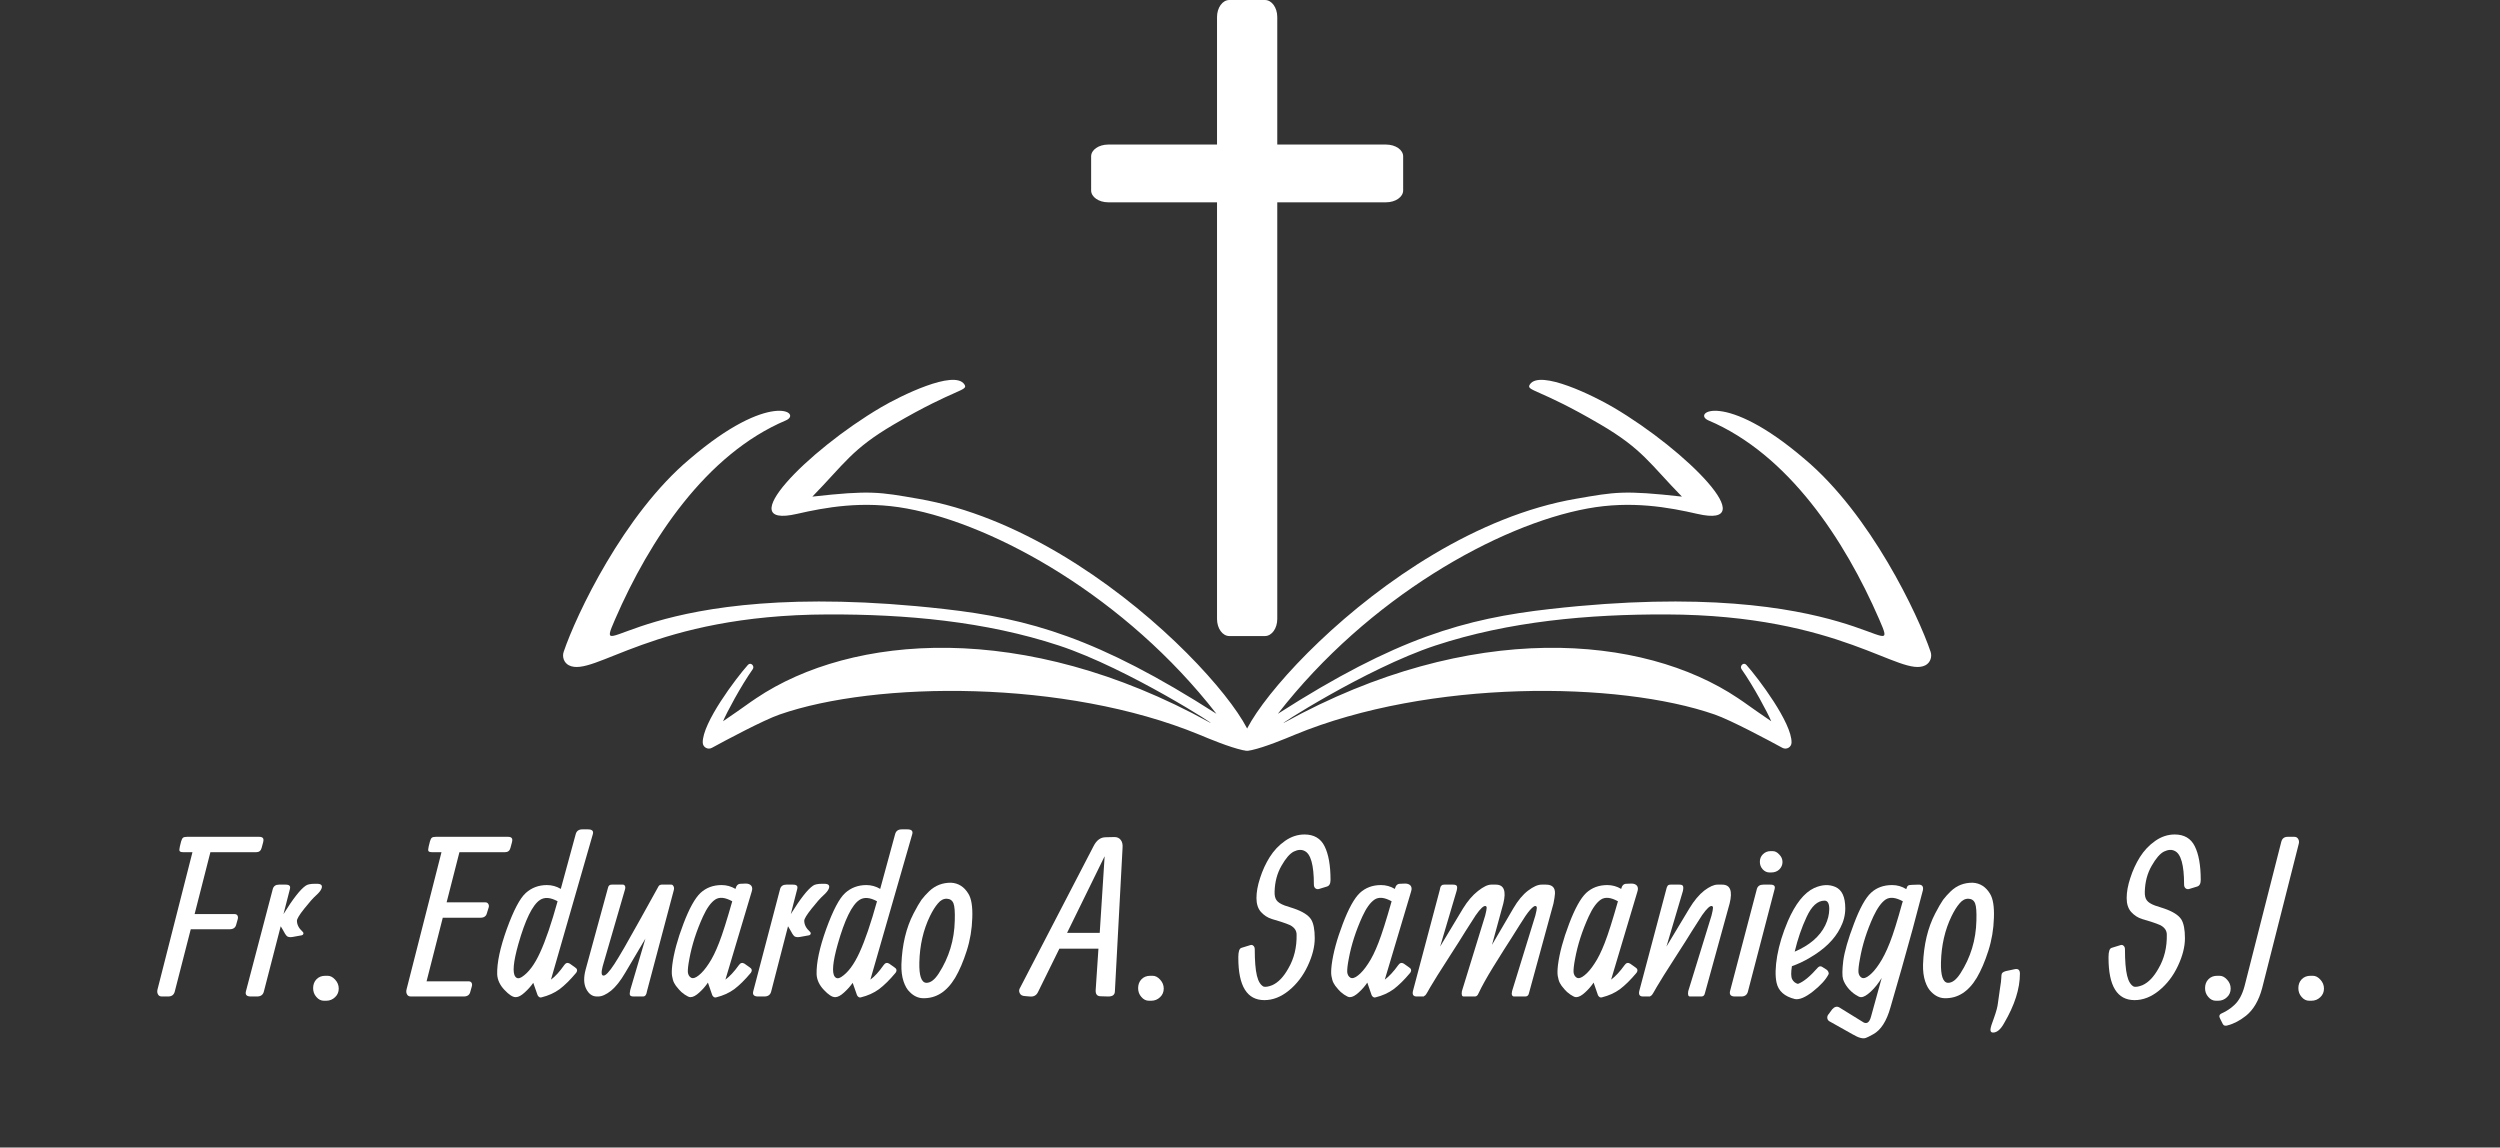 <svg xmlns="http://www.w3.org/2000/svg" xmlns:xlink="http://www.w3.org/1999/xlink" width="244" viewBox="0 0 183 84" height="112" preserveAspectRatio="xMidYMid meet"><rect x="0" y="0" width="183" height="84" fill="#333333" stroke="none"/><defs><g></g><clipPath id="74c8729acb"><path d="M 90 27 L 141.523 27 L 141.523 55 L 90 55 Z M 90 27 " clip-rule="nonzero"></path></clipPath><clipPath id="3a95f894fa"><path d="M 41.023 27 L 92 27 L 92 55 L 41.023 55 Z M 41.023 27 " clip-rule="nonzero"></path></clipPath></defs><g clip-path="url(#74c8729acb)"><path fill="#ffffff" d="M 141.32 47.711 C 141.445 48.086 141.293 48.516 140.938 48.699 C 139.117 49.633 134.816 45.016 121.992 44.977 C 116.285 44.957 110.461 45.477 105.066 47.254 C 99.953 48.941 93.105 53.395 94.027 52.887 C 107.668 45.363 120.25 46.434 127.215 51.102 C 127.918 51.57 127.906 51.602 129.656 52.797 C 129.387 52.16 128.363 50.238 127.477 48.977 C 127.324 48.762 127.625 48.434 127.836 48.672 C 128.695 49.633 131.18 52.922 131.141 54.363 C 131.133 54.699 130.766 54.902 130.473 54.742 C 129.477 54.199 126.711 52.719 125.523 52.305 C 118.461 49.844 104.609 49.73 94.793 53.777 C 94.035 54.094 92.598 54.691 91.613 54.91 C 87.664 55.793 100.809 39.008 115.375 36.508 C 118.223 36.012 118.867 35.879 123.117 36.352 C 120.758 33.938 120.234 32.875 117.145 31.066 C 112.586 28.395 111.66 28.629 111.992 28.133 C 112.727 27.031 116.695 28.992 118.098 29.82 C 123.496 32.996 129.109 38.73 124.25 37.617 C 122.172 37.141 119.422 36.629 116.203 37.223 C 109.703 38.414 100.16 43.727 93.539 52.25 C 102.211 46.695 107.234 45.281 113.48 44.578 C 135.895 42.047 139.289 49.324 137.555 45.328 C 135.027 39.508 130.902 33.246 125.055 30.773 C 123.828 30.238 126.203 28.551 132.098 33.602 C 136.926 37.648 140.414 45.027 141.32 47.711 " fill-opacity="1" fill-rule="nonzero"></path></g><g clip-path="url(#3a95f894fa)"><path fill="#ffffff" d="M 41.262 47.711 C 41.133 48.086 41.285 48.516 41.641 48.699 C 43.465 49.633 47.766 45.016 60.59 44.977 C 66.293 44.957 72.121 45.477 77.516 47.254 C 82.625 48.941 89.477 53.395 88.555 52.887 C 74.914 45.363 62.332 46.434 55.367 51.102 C 54.664 51.57 54.676 51.602 52.926 52.797 C 53.195 52.16 54.219 50.238 55.105 48.977 C 55.258 48.762 54.957 48.434 54.746 48.672 C 53.887 49.633 51.402 52.922 51.441 54.363 C 51.449 54.699 51.816 54.902 52.109 54.742 C 53.105 54.199 55.871 52.719 57.059 52.305 C 64.117 49.844 77.973 49.73 87.789 53.777 C 88.547 54.094 89.984 54.691 90.965 54.91 C 94.918 55.793 81.77 39.008 67.207 36.508 C 64.355 36.012 63.711 35.879 59.465 36.352 C 61.824 33.938 62.348 32.875 65.434 31.066 C 69.996 28.395 70.922 28.629 70.59 28.133 C 69.855 27.031 65.887 28.992 64.484 29.82 C 59.086 32.996 53.473 38.73 58.332 37.617 C 60.41 37.141 63.16 36.629 66.379 37.223 C 72.879 38.414 82.418 43.727 89.043 52.25 C 80.371 46.695 75.348 45.281 69.102 44.578 C 46.688 42.047 43.293 49.324 45.027 45.328 C 47.555 39.508 51.68 33.246 57.527 30.773 C 58.754 30.238 56.379 28.551 50.484 33.602 C 45.656 37.648 42.168 45.027 41.262 47.711 " fill-opacity="1" fill-rule="nonzero"></path></g><path fill="#ffffff" d="M 92.594 46.559 L 89.988 46.559 C 89.488 46.559 89.086 46 89.086 45.309 L 89.086 1.25 C 89.086 0.559 89.488 0 89.988 0 L 92.594 0 C 93.094 0 93.496 0.559 93.496 1.25 L 93.496 45.309 C 93.496 46 93.094 46.559 92.594 46.559 " fill-opacity="1" fill-rule="nonzero"></path><path fill="#ffffff" d="M 101.461 14.809 L 81.117 14.809 C 80.43 14.809 79.871 14.418 79.871 13.941 L 79.871 11.445 C 79.871 10.969 80.43 10.582 81.117 10.582 L 101.461 10.582 C 102.152 10.582 102.711 10.969 102.711 11.445 L 102.711 13.941 C 102.711 14.418 102.152 14.809 101.461 14.809 " fill-opacity="1" fill-rule="nonzero"></path><g fill="#ffffff" fill-opacity="1"><g transform="translate(11.604, 72.943)"><g><path d="M 5.203 -4.922 C 5.203 -4.922 4.254 -4.922 2.359 -4.922 L 1.188 -0.359 C 1.125 -0.117 0.961 0 0.703 0 L 0.25 0 C 0.113 0 0.02 -0.047 -0.031 -0.141 C -0.094 -0.242 -0.109 -0.363 -0.078 -0.5 L 2.484 -10.562 L 1.844 -10.562 C 1.688 -10.562 1.586 -10.586 1.547 -10.641 C 1.516 -10.691 1.52 -10.805 1.562 -10.984 L 1.656 -11.359 C 1.695 -11.492 1.742 -11.582 1.797 -11.625 C 1.848 -11.664 1.945 -11.688 2.094 -11.688 C 2.094 -11.688 3.848 -11.688 7.359 -11.688 C 7.504 -11.688 7.598 -11.656 7.641 -11.594 C 7.691 -11.539 7.695 -11.438 7.656 -11.281 L 7.547 -10.875 C 7.492 -10.664 7.359 -10.562 7.141 -10.562 L 3.797 -10.562 L 2.641 -6.031 L 5.578 -6.031 C 5.672 -6.031 5.738 -5.992 5.781 -5.922 C 5.82 -5.848 5.828 -5.758 5.797 -5.656 L 5.688 -5.266 C 5.633 -5.035 5.473 -4.922 5.203 -4.922 Z M 5.203 -4.922 "></path></g></g></g><g fill="#ffffff" fill-opacity="1"><g transform="translate(17.97, 72.943)"><g><path d="M 2.781 -6.031 C 3.477 -7.156 4.02 -7.848 4.406 -8.109 C 4.531 -8.203 4.754 -8.25 5.078 -8.25 L 5.234 -8.25 C 5.547 -8.25 5.656 -8.129 5.562 -7.891 C 5.508 -7.754 5.375 -7.586 5.156 -7.391 C 4.945 -7.203 4.66 -6.879 4.297 -6.422 C 3.941 -5.973 3.766 -5.68 3.766 -5.547 C 3.766 -5.266 3.898 -5 4.172 -4.75 C 4.234 -4.695 4.254 -4.641 4.234 -4.578 C 4.211 -4.516 4.156 -4.477 4.062 -4.469 L 3.453 -4.359 C 3.273 -4.328 3.141 -4.344 3.047 -4.406 C 2.961 -4.477 2.852 -4.645 2.719 -4.906 L 2.578 -5.141 L 1.344 -0.359 C 1.281 -0.117 1.113 0 0.844 0 L 0.391 0 C 0.086 0 -0.031 -0.125 0.031 -0.375 L 2 -7.875 C 2.062 -8.082 2.211 -8.188 2.453 -8.188 L 2.938 -8.188 C 3.082 -8.188 3.176 -8.16 3.219 -8.109 C 3.27 -8.066 3.281 -7.984 3.25 -7.859 Z M 2.781 -6.031 "></path></g></g></g><g fill="#ffffff" fill-opacity="1"><g transform="translate(22.515, 72.943)"><g><path d="M 1.203 0.312 C 0.984 0.312 0.797 0.219 0.641 0.031 C 0.484 -0.145 0.406 -0.359 0.406 -0.609 C 0.406 -0.867 0.484 -1.082 0.641 -1.25 C 0.805 -1.426 1.023 -1.516 1.297 -1.516 L 1.469 -1.516 C 1.664 -1.516 1.848 -1.422 2.016 -1.234 C 2.191 -1.047 2.281 -0.828 2.281 -0.578 C 2.281 -0.328 2.191 -0.117 2.016 0.047 C 1.836 0.223 1.617 0.312 1.359 0.312 Z M 1.203 0.312 "></path></g></g></g><g fill="#ffffff" fill-opacity="1"><g transform="translate(25.658, 72.943)"><g></g></g></g><g fill="#ffffff" fill-opacity="1"><g transform="translate(29.833, 72.943)"><g><path d="M 4.109 0 C 4.109 0 2.82 0 0.25 0 C 0.113 0 0.02 -0.047 -0.031 -0.141 C -0.094 -0.242 -0.109 -0.363 -0.078 -0.5 L 2.484 -10.562 L 1.828 -10.562 C 1.672 -10.562 1.57 -10.586 1.531 -10.641 C 1.5 -10.691 1.504 -10.805 1.547 -10.984 L 1.641 -11.359 C 1.68 -11.492 1.727 -11.582 1.781 -11.625 C 1.832 -11.664 1.93 -11.688 2.078 -11.688 L 7.344 -11.688 C 7.488 -11.688 7.582 -11.656 7.625 -11.594 C 7.676 -11.539 7.68 -11.438 7.641 -11.281 L 7.531 -10.875 C 7.477 -10.664 7.344 -10.562 7.125 -10.562 L 3.797 -10.562 L 2.859 -6.891 L 5.703 -6.891 C 5.797 -6.891 5.863 -6.852 5.906 -6.781 C 5.957 -6.707 5.969 -6.617 5.938 -6.516 L 5.812 -6.109 C 5.758 -5.879 5.602 -5.766 5.344 -5.766 L 2.578 -5.766 L 1.391 -1.109 L 4.484 -1.109 C 4.578 -1.109 4.645 -1.07 4.688 -1 C 4.727 -0.926 4.734 -0.836 4.703 -0.734 L 4.594 -0.344 C 4.539 -0.113 4.379 0 4.109 0 Z M 4.109 0 "></path></g></g></g><g fill="#ffffff" fill-opacity="1"><g transform="translate(36.269, 72.943)"><g><path d="M 7.125 -11.875 C 7.125 -11.875 6.102 -8.328 4.062 -1.234 C 4.375 -1.461 4.695 -1.816 5.031 -2.297 C 5.145 -2.461 5.281 -2.5 5.438 -2.406 L 5.812 -2.141 C 5.988 -2.035 6.02 -1.898 5.906 -1.734 C 5.469 -1.211 5.062 -0.812 4.688 -0.531 C 4.312 -0.258 3.875 -0.062 3.375 0.062 C 3.301 0.082 3.238 0.07 3.188 0.031 C 3.133 -0.008 3.098 -0.055 3.078 -0.109 L 2.766 -1 C 2.598 -0.758 2.391 -0.523 2.141 -0.297 C 1.891 -0.066 1.676 0.047 1.5 0.047 L 1.469 0.047 C 1.258 0.047 0.988 -0.129 0.656 -0.484 C 0.32 -0.836 0.145 -1.219 0.125 -1.625 C 0.102 -2.457 0.336 -3.562 0.828 -4.938 C 1.328 -6.312 1.789 -7.191 2.219 -7.578 C 2.645 -7.961 3.16 -8.156 3.766 -8.156 C 4.129 -8.156 4.469 -8.062 4.781 -7.875 L 5.875 -11.891 C 5.938 -12.117 6.098 -12.234 6.359 -12.234 L 6.766 -12.234 C 7.078 -12.234 7.195 -12.113 7.125 -11.875 Z M 4.547 -6.969 C 4.023 -7.258 3.594 -7.289 3.25 -7.062 C 2.707 -6.695 2.18 -5.617 1.672 -3.828 C 1.305 -2.523 1.234 -1.734 1.453 -1.453 C 1.566 -1.305 1.723 -1.297 1.922 -1.422 C 2.422 -1.742 2.867 -2.344 3.266 -3.219 C 3.672 -4.102 4.098 -5.352 4.547 -6.969 Z M 4.547 -6.969 "></path></g></g></g><g fill="#ffffff" fill-opacity="1"><g transform="translate(42.524, 72.943)"><g><path d="M 4.719 -4.234 L 3.25 -1.75 C 2.906 -1.156 2.555 -0.711 2.203 -0.422 C 1.848 -0.141 1.535 0 1.266 0 L 1.172 0 C 0.836 0 0.578 -0.18 0.391 -0.547 C 0.203 -0.91 0.188 -1.383 0.344 -1.969 L 1.984 -7.969 C 2.016 -8.113 2.102 -8.188 2.25 -8.188 L 3.078 -8.188 C 3.141 -8.188 3.188 -8.156 3.219 -8.094 C 3.258 -8.031 3.258 -7.938 3.219 -7.812 L 1.594 -2.219 C 1.477 -1.77 1.492 -1.539 1.641 -1.531 C 1.797 -1.508 2.062 -1.785 2.438 -2.359 C 2.812 -2.93 3.441 -4.02 4.328 -5.625 C 5.211 -7.227 5.664 -8.047 5.688 -8.078 C 5.719 -8.109 5.738 -8.129 5.75 -8.141 C 5.77 -8.16 5.797 -8.172 5.828 -8.172 C 5.859 -8.18 5.879 -8.188 5.891 -8.188 L 6.625 -8.188 C 6.688 -8.188 6.738 -8.145 6.781 -8.062 C 6.82 -7.988 6.828 -7.895 6.797 -7.781 L 4.844 -0.422 C 4.82 -0.273 4.785 -0.164 4.734 -0.094 C 4.691 -0.031 4.625 0 4.531 0 L 3.859 0 C 3.723 0 3.633 -0.031 3.594 -0.094 C 3.562 -0.156 3.566 -0.281 3.609 -0.469 Z M 4.719 -4.234 "></path></g></g></g><g fill="#ffffff" fill-opacity="1"><g transform="translate(49.039, 72.943)"><g><path d="M 4.562 -6.969 C 4.039 -7.258 3.625 -7.301 3.312 -7.094 C 3 -6.883 2.703 -6.473 2.422 -5.859 C 1.941 -4.805 1.609 -3.77 1.422 -2.75 C 1.336 -2.301 1.301 -1.977 1.312 -1.781 C 1.332 -1.594 1.41 -1.457 1.547 -1.375 C 1.691 -1.301 1.879 -1.359 2.109 -1.547 C 2.348 -1.734 2.594 -2.02 2.844 -2.406 C 3.102 -2.789 3.352 -3.297 3.594 -3.922 C 3.844 -4.555 4.164 -5.57 4.562 -6.969 Z M 4.797 -7.875 C 4.859 -8.125 4.984 -8.25 5.172 -8.25 L 5.547 -8.266 C 5.734 -8.266 5.867 -8.211 5.953 -8.109 C 6.035 -8.004 6.047 -7.859 5.984 -7.672 L 4.062 -1.234 C 4.383 -1.473 4.711 -1.828 5.047 -2.297 C 5.16 -2.461 5.297 -2.5 5.453 -2.406 L 5.828 -2.141 C 6.004 -2.035 6.035 -1.898 5.922 -1.734 C 5.484 -1.211 5.078 -0.812 4.703 -0.531 C 4.328 -0.258 3.891 -0.062 3.391 0.062 C 3.316 0.082 3.254 0.07 3.203 0.031 C 3.148 -0.008 3.113 -0.055 3.094 -0.109 L 2.781 -1.016 C 2.613 -0.766 2.406 -0.523 2.156 -0.297 C 1.906 -0.066 1.691 0.047 1.516 0.047 L 1.484 0.047 C 1.398 0.047 1.266 -0.016 1.078 -0.141 C 0.898 -0.266 0.758 -0.391 0.656 -0.516 C 0.551 -0.641 0.477 -0.727 0.438 -0.781 C 0.406 -0.832 0.363 -0.898 0.312 -0.984 C 0.27 -1.066 0.238 -1.145 0.219 -1.219 C 0.195 -1.301 0.176 -1.395 0.156 -1.5 C 0.125 -1.676 0.129 -1.945 0.172 -2.312 C 0.285 -3.188 0.555 -4.188 0.984 -5.312 C 1.41 -6.438 1.828 -7.191 2.234 -7.578 C 2.648 -7.961 3.164 -8.156 3.781 -8.156 C 4.145 -8.156 4.484 -8.062 4.797 -7.875 Z M 4.797 -7.875 "></path></g></g></g><g fill="#ffffff" fill-opacity="1"><g transform="translate(55.105, 72.943)"><g><path d="M 2.781 -6.031 C 3.477 -7.156 4.02 -7.848 4.406 -8.109 C 4.531 -8.203 4.754 -8.25 5.078 -8.25 L 5.234 -8.25 C 5.547 -8.25 5.656 -8.129 5.562 -7.891 C 5.508 -7.754 5.375 -7.586 5.156 -7.391 C 4.945 -7.203 4.66 -6.879 4.297 -6.422 C 3.941 -5.973 3.766 -5.68 3.766 -5.547 C 3.766 -5.266 3.898 -5 4.172 -4.75 C 4.234 -4.695 4.254 -4.641 4.234 -4.578 C 4.211 -4.516 4.156 -4.477 4.062 -4.469 L 3.453 -4.359 C 3.273 -4.328 3.141 -4.344 3.047 -4.406 C 2.961 -4.477 2.852 -4.645 2.719 -4.906 L 2.578 -5.141 L 1.344 -0.359 C 1.281 -0.117 1.113 0 0.844 0 L 0.391 0 C 0.086 0 -0.031 -0.125 0.031 -0.375 L 2 -7.875 C 2.062 -8.082 2.211 -8.188 2.453 -8.188 L 2.938 -8.188 C 3.082 -8.188 3.176 -8.16 3.219 -8.109 C 3.27 -8.066 3.281 -7.984 3.25 -7.859 Z M 2.781 -6.031 "></path></g></g></g><g fill="#ffffff" fill-opacity="1"><g transform="translate(59.65, 72.943)"><g><path d="M 7.125 -11.875 C 7.125 -11.875 6.102 -8.328 4.062 -1.234 C 4.375 -1.461 4.695 -1.816 5.031 -2.297 C 5.145 -2.461 5.281 -2.5 5.438 -2.406 L 5.812 -2.141 C 5.988 -2.035 6.02 -1.898 5.906 -1.734 C 5.469 -1.211 5.062 -0.812 4.688 -0.531 C 4.312 -0.258 3.875 -0.062 3.375 0.062 C 3.301 0.082 3.238 0.07 3.188 0.031 C 3.133 -0.008 3.098 -0.055 3.078 -0.109 L 2.766 -1 C 2.598 -0.758 2.391 -0.523 2.141 -0.297 C 1.891 -0.066 1.676 0.047 1.5 0.047 L 1.469 0.047 C 1.258 0.047 0.988 -0.129 0.656 -0.484 C 0.32 -0.836 0.145 -1.219 0.125 -1.625 C 0.102 -2.457 0.336 -3.562 0.828 -4.938 C 1.328 -6.312 1.789 -7.191 2.219 -7.578 C 2.645 -7.961 3.16 -8.156 3.766 -8.156 C 4.129 -8.156 4.469 -8.062 4.781 -7.875 L 5.875 -11.891 C 5.938 -12.117 6.098 -12.234 6.359 -12.234 L 6.766 -12.234 C 7.078 -12.234 7.195 -12.113 7.125 -11.875 Z M 4.547 -6.969 C 4.023 -7.258 3.594 -7.289 3.25 -7.062 C 2.707 -6.695 2.18 -5.617 1.672 -3.828 C 1.305 -2.523 1.234 -1.734 1.453 -1.453 C 1.566 -1.305 1.723 -1.297 1.922 -1.422 C 2.422 -1.742 2.867 -2.344 3.266 -3.219 C 3.672 -4.102 4.098 -5.352 4.547 -6.969 Z M 4.547 -6.969 "></path></g></g></g><g fill="#ffffff" fill-opacity="1"><g transform="translate(65.905, 72.943)"><g><path d="M 2.812 -1.688 C 3.562 -2.852 3.953 -4.141 3.984 -5.547 C 4.004 -6.18 3.973 -6.602 3.891 -6.812 C 3.805 -7.031 3.645 -7.145 3.406 -7.156 C 3.164 -7.164 2.945 -7.051 2.75 -6.812 C 2.551 -6.582 2.359 -6.273 2.172 -5.891 C 1.68 -4.879 1.422 -3.75 1.391 -2.5 C 1.367 -1.531 1.535 -1.031 1.891 -1 C 2.203 -0.988 2.508 -1.219 2.812 -1.688 Z M 0.078 -2.344 C 0.129 -3.789 0.426 -5.035 0.969 -6.078 C 1.207 -6.535 1.398 -6.867 1.547 -7.078 C 1.703 -7.285 1.891 -7.492 2.109 -7.703 C 2.555 -8.129 3.094 -8.336 3.719 -8.328 C 4.258 -8.297 4.68 -8.023 4.984 -7.516 C 5.203 -7.16 5.297 -6.57 5.266 -5.75 C 5.242 -4.926 5.109 -4.125 4.859 -3.344 C 4.609 -2.562 4.328 -1.906 4.016 -1.375 C 3.398 -0.344 2.609 0.156 1.641 0.125 C 1.297 0.113 0.977 -0.035 0.688 -0.328 C 0.5 -0.504 0.348 -0.766 0.234 -1.109 C 0.117 -1.461 0.066 -1.875 0.078 -2.344 Z M 0.078 -2.344 "></path></g></g></g><g fill="#ffffff" fill-opacity="1"><g transform="translate(71.309, 72.943)"><g></g></g></g><g fill="#ffffff" fill-opacity="1"><g transform="translate(75.484, 72.943)"><g><path d="M 2.062 -3.5 L 0.5 -0.328 C 0.383 -0.078 0.18 0.031 -0.109 0 L -0.469 -0.031 C -0.656 -0.039 -0.781 -0.113 -0.844 -0.25 C -0.906 -0.383 -0.895 -0.516 -0.812 -0.641 L 4.562 -11 C 4.781 -11.438 5.078 -11.656 5.453 -11.656 L 6.094 -11.672 C 6.289 -11.672 6.441 -11.602 6.547 -11.469 C 6.66 -11.332 6.707 -11.141 6.688 -10.891 L 6.125 -0.359 C 6.113 -0.117 5.953 0 5.641 0 L 5.094 -0.016 C 4.832 -0.016 4.707 -0.16 4.719 -0.453 L 4.922 -3.5 Z M 2.625 -4.656 L 5.016 -4.656 L 5.375 -10.266 Z M 2.625 -4.656 "></path></g></g></g><g fill="#ffffff" fill-opacity="1"><g transform="translate(82.905, 72.943)"><g><path d="M 1.203 0.312 C 0.984 0.312 0.797 0.219 0.641 0.031 C 0.484 -0.145 0.406 -0.359 0.406 -0.609 C 0.406 -0.867 0.484 -1.082 0.641 -1.25 C 0.805 -1.426 1.023 -1.516 1.297 -1.516 L 1.469 -1.516 C 1.664 -1.516 1.848 -1.422 2.016 -1.234 C 2.191 -1.047 2.281 -0.828 2.281 -0.578 C 2.281 -0.328 2.191 -0.117 2.016 0.047 C 1.836 0.223 1.617 0.312 1.359 0.312 Z M 1.203 0.312 "></path></g></g></g><g fill="#ffffff" fill-opacity="1"><g transform="translate(86.048, 72.943)"><g></g></g></g><g fill="#ffffff" fill-opacity="1"><g transform="translate(90.223, 72.943)"><g><path d="M 5.266 -11.859 C 5.961 -11.859 6.453 -11.57 6.734 -11 C 7.023 -10.426 7.172 -9.602 7.172 -8.531 C 7.172 -8.258 7.082 -8.098 6.906 -8.047 L 6.344 -7.875 C 6.25 -7.844 6.16 -7.852 6.078 -7.906 C 5.992 -7.969 5.953 -8.066 5.953 -8.203 C 5.953 -9.629 5.723 -10.445 5.266 -10.656 C 5.047 -10.77 4.785 -10.754 4.484 -10.609 C 4.191 -10.461 3.891 -10.113 3.578 -9.562 C 3.266 -9.02 3.098 -8.395 3.078 -7.688 C 3.066 -7.406 3.113 -7.191 3.219 -7.047 C 3.32 -6.898 3.523 -6.77 3.828 -6.656 L 4.5 -6.438 C 5.133 -6.219 5.551 -5.953 5.75 -5.641 C 5.926 -5.359 6.016 -4.898 6.016 -4.266 C 6.016 -3.641 5.844 -2.961 5.5 -2.234 C 5.164 -1.516 4.707 -0.914 4.125 -0.438 C 3.551 0.031 2.953 0.266 2.328 0.266 C 1.055 0.266 0.422 -0.766 0.422 -2.828 L 0.422 -2.891 C 0.422 -3.297 0.5 -3.52 0.656 -3.562 L 1.266 -3.75 C 1.367 -3.789 1.453 -3.781 1.516 -3.719 C 1.586 -3.664 1.625 -3.578 1.625 -3.453 C 1.625 -2.609 1.676 -1.969 1.781 -1.531 C 1.883 -1.102 2.051 -0.832 2.281 -0.719 C 2.438 -0.688 2.645 -0.723 2.906 -0.828 C 3.344 -1.023 3.734 -1.43 4.078 -2.047 C 4.504 -2.773 4.707 -3.602 4.688 -4.531 C 4.688 -4.82 4.531 -5.051 4.219 -5.219 C 4.062 -5.289 3.836 -5.375 3.547 -5.469 L 2.875 -5.672 C 2.57 -5.766 2.305 -5.938 2.078 -6.188 C 1.859 -6.438 1.75 -6.773 1.75 -7.203 C 1.75 -7.641 1.836 -8.129 2.016 -8.672 C 2.191 -9.223 2.426 -9.734 2.719 -10.203 C 3.02 -10.68 3.395 -11.078 3.844 -11.391 C 4.289 -11.703 4.766 -11.859 5.266 -11.859 Z M 5.266 -11.859 "></path></g></g></g><g fill="#ffffff" fill-opacity="1"><g transform="translate(97.305, 72.943)"><g><path d="M 4.562 -6.969 C 4.039 -7.258 3.625 -7.301 3.312 -7.094 C 3 -6.883 2.703 -6.473 2.422 -5.859 C 1.941 -4.805 1.609 -3.77 1.422 -2.75 C 1.336 -2.301 1.301 -1.977 1.312 -1.781 C 1.332 -1.594 1.41 -1.457 1.547 -1.375 C 1.691 -1.301 1.879 -1.359 2.109 -1.547 C 2.348 -1.734 2.594 -2.02 2.844 -2.406 C 3.102 -2.789 3.352 -3.297 3.594 -3.922 C 3.844 -4.555 4.164 -5.57 4.562 -6.969 Z M 4.797 -7.875 C 4.859 -8.125 4.984 -8.25 5.172 -8.25 L 5.547 -8.266 C 5.734 -8.266 5.867 -8.211 5.953 -8.109 C 6.035 -8.004 6.047 -7.859 5.984 -7.672 L 4.062 -1.234 C 4.383 -1.473 4.711 -1.828 5.047 -2.297 C 5.16 -2.461 5.297 -2.5 5.453 -2.406 L 5.828 -2.141 C 6.004 -2.035 6.035 -1.898 5.922 -1.734 C 5.484 -1.211 5.078 -0.812 4.703 -0.531 C 4.328 -0.258 3.891 -0.062 3.391 0.062 C 3.316 0.082 3.254 0.07 3.203 0.031 C 3.148 -0.008 3.113 -0.055 3.094 -0.109 L 2.781 -1.016 C 2.613 -0.766 2.406 -0.523 2.156 -0.297 C 1.906 -0.066 1.691 0.047 1.516 0.047 L 1.484 0.047 C 1.398 0.047 1.266 -0.016 1.078 -0.141 C 0.898 -0.266 0.758 -0.391 0.656 -0.516 C 0.551 -0.641 0.477 -0.727 0.438 -0.781 C 0.406 -0.832 0.363 -0.898 0.312 -0.984 C 0.27 -1.066 0.238 -1.145 0.219 -1.219 C 0.195 -1.301 0.176 -1.395 0.156 -1.5 C 0.125 -1.676 0.129 -1.945 0.172 -2.312 C 0.285 -3.188 0.555 -4.188 0.984 -5.312 C 1.41 -6.438 1.828 -7.191 2.234 -7.578 C 2.648 -7.961 3.164 -8.156 3.781 -8.156 C 4.145 -8.156 4.484 -8.062 4.797 -7.875 Z M 4.797 -7.875 "></path></g></g></g><g fill="#ffffff" fill-opacity="1"><g transform="translate(103.371, 72.943)"><g><path d="M 5.453 -6.484 C 5.453 -6.578 5.414 -6.625 5.344 -6.625 C 5.27 -6.625 5.18 -6.57 5.078 -6.469 C 4.973 -6.375 4.832 -6.203 4.656 -5.953 C 4.445 -5.629 4.195 -5.238 3.906 -4.781 C 3.625 -4.32 3.266 -3.754 2.828 -3.078 C 2.023 -1.828 1.523 -1.031 1.328 -0.688 C 1.141 -0.352 1.035 -0.176 1.016 -0.156 C 1.004 -0.133 0.988 -0.113 0.969 -0.094 C 0.957 -0.082 0.941 -0.07 0.922 -0.062 C 0.91 -0.051 0.895 -0.039 0.875 -0.031 C 0.863 -0.02 0.852 -0.008 0.844 0 C 0.832 0 0.816 0 0.797 0 C 0.609 0 0.453 0 0.328 0 C 0.078 0 -0.008 -0.141 0.062 -0.422 L 2.016 -7.781 C 2.016 -7.789 2.02 -7.812 2.031 -7.844 C 2.039 -7.883 2.047 -7.91 2.047 -7.922 C 2.066 -7.992 2.078 -8.031 2.078 -8.031 C 2.086 -8.039 2.098 -8.055 2.109 -8.078 C 2.117 -8.098 2.129 -8.109 2.141 -8.109 C 2.148 -8.117 2.16 -8.129 2.172 -8.141 C 2.191 -8.16 2.207 -8.172 2.219 -8.172 C 2.25 -8.18 2.289 -8.188 2.344 -8.188 L 3 -8.188 C 3.133 -8.188 3.223 -8.156 3.266 -8.094 C 3.305 -8.031 3.301 -7.906 3.25 -7.719 L 2.047 -3.656 L 3.719 -6.438 C 4.051 -6.977 4.414 -7.406 4.812 -7.719 C 5.207 -8.031 5.531 -8.188 5.781 -8.188 L 6.125 -8.188 C 6.719 -8.188 6.898 -7.727 6.672 -6.812 L 5.844 -3.781 L 7.406 -6.453 C 7.738 -7.023 8.098 -7.457 8.484 -7.75 C 8.867 -8.039 9.195 -8.188 9.469 -8.188 L 9.797 -8.188 C 10.254 -8.188 10.473 -7.969 10.453 -7.531 C 10.441 -7.352 10.406 -7.113 10.344 -6.812 L 8.547 -0.234 C 8.516 -0.078 8.426 0 8.281 0 L 7.453 0 C 7.391 0 7.344 -0.031 7.312 -0.094 C 7.281 -0.156 7.281 -0.254 7.312 -0.391 L 9.016 -5.922 C 9.086 -6.203 9.125 -6.391 9.125 -6.484 C 9.125 -6.578 9.082 -6.625 9 -6.625 C 8.926 -6.625 8.801 -6.523 8.625 -6.328 C 8.445 -6.129 8.18 -5.742 7.828 -5.172 C 7.473 -4.598 7.102 -4.016 6.719 -3.422 C 6.344 -2.828 6.082 -2.41 5.938 -2.172 C 5.469 -1.41 5.109 -0.766 4.859 -0.234 C 4.797 -0.078 4.707 0 4.594 0 L 3.766 0 C 3.641 0 3.598 -0.129 3.641 -0.391 L 5.344 -5.922 C 5.414 -6.203 5.453 -6.391 5.453 -6.484 Z M 5.453 -6.484 "></path></g></g></g><g fill="#ffffff" fill-opacity="1"><g transform="translate(113.872, 72.943)"><g><path d="M 4.562 -6.969 C 4.039 -7.258 3.625 -7.301 3.312 -7.094 C 3 -6.883 2.703 -6.473 2.422 -5.859 C 1.941 -4.805 1.609 -3.77 1.422 -2.75 C 1.336 -2.301 1.301 -1.977 1.312 -1.781 C 1.332 -1.594 1.41 -1.457 1.547 -1.375 C 1.691 -1.301 1.879 -1.359 2.109 -1.547 C 2.348 -1.734 2.594 -2.02 2.844 -2.406 C 3.102 -2.789 3.352 -3.297 3.594 -3.922 C 3.844 -4.555 4.164 -5.57 4.562 -6.969 Z M 4.797 -7.875 C 4.859 -8.125 4.984 -8.25 5.172 -8.25 L 5.547 -8.266 C 5.734 -8.266 5.867 -8.211 5.953 -8.109 C 6.035 -8.004 6.047 -7.859 5.984 -7.672 L 4.062 -1.234 C 4.383 -1.473 4.711 -1.828 5.047 -2.297 C 5.16 -2.461 5.297 -2.5 5.453 -2.406 L 5.828 -2.141 C 6.004 -2.035 6.035 -1.898 5.922 -1.734 C 5.484 -1.211 5.078 -0.812 4.703 -0.531 C 4.328 -0.258 3.891 -0.062 3.391 0.062 C 3.316 0.082 3.254 0.07 3.203 0.031 C 3.148 -0.008 3.113 -0.055 3.094 -0.109 L 2.781 -1.016 C 2.613 -0.766 2.406 -0.523 2.156 -0.297 C 1.906 -0.066 1.691 0.047 1.516 0.047 L 1.484 0.047 C 1.398 0.047 1.266 -0.016 1.078 -0.141 C 0.898 -0.266 0.758 -0.391 0.656 -0.516 C 0.551 -0.641 0.477 -0.727 0.438 -0.781 C 0.406 -0.832 0.363 -0.898 0.312 -0.984 C 0.27 -1.066 0.238 -1.145 0.219 -1.219 C 0.195 -1.301 0.176 -1.395 0.156 -1.5 C 0.125 -1.676 0.129 -1.945 0.172 -2.312 C 0.285 -3.188 0.555 -4.188 0.984 -5.312 C 1.41 -6.438 1.828 -7.191 2.234 -7.578 C 2.648 -7.961 3.164 -8.156 3.781 -8.156 C 4.145 -8.156 4.484 -8.062 4.797 -7.875 Z M 4.797 -7.875 "></path></g></g></g><g fill="#ffffff" fill-opacity="1"><g transform="translate(119.938, 72.943)"><g><path d="M 5.453 -6.484 C 5.453 -6.578 5.414 -6.625 5.344 -6.625 C 5.27 -6.625 5.18 -6.57 5.078 -6.469 C 4.973 -6.375 4.832 -6.203 4.656 -5.953 C 4.445 -5.629 4.195 -5.238 3.906 -4.781 C 3.625 -4.32 3.266 -3.754 2.828 -3.078 C 2.023 -1.828 1.523 -1.031 1.328 -0.688 C 1.141 -0.352 1.035 -0.176 1.016 -0.156 C 1.004 -0.133 0.988 -0.113 0.969 -0.094 C 0.957 -0.082 0.941 -0.07 0.922 -0.062 C 0.91 -0.051 0.895 -0.039 0.875 -0.031 C 0.863 -0.02 0.852 -0.008 0.844 0 C 0.832 0 0.816 0 0.797 0 C 0.609 0 0.453 0 0.328 0 C 0.078 0 -0.008 -0.141 0.062 -0.422 L 2.016 -7.781 C 2.047 -7.926 2.082 -8.031 2.125 -8.094 C 2.164 -8.156 2.238 -8.188 2.344 -8.188 L 3 -8.188 C 3.133 -8.188 3.219 -8.156 3.25 -8.094 C 3.289 -8.031 3.289 -7.906 3.25 -7.719 L 2.047 -3.656 L 3.719 -6.438 C 4.07 -7.02 4.438 -7.457 4.812 -7.75 C 5.195 -8.039 5.52 -8.188 5.781 -8.188 L 6.125 -8.188 C 6.719 -8.188 6.898 -7.727 6.672 -6.812 L 4.859 -0.234 C 4.828 -0.078 4.742 0 4.609 0 L 3.766 0 C 3.641 0 3.598 -0.129 3.641 -0.391 L 5.344 -5.922 C 5.414 -6.203 5.453 -6.391 5.453 -6.484 Z M 5.453 -6.484 "></path></g></g></g><g fill="#ffffff" fill-opacity="1"><g transform="translate(126.76, 72.943)"><g><path d="M 2.766 -9.078 C 2.578 -9.078 2.41 -9.156 2.266 -9.312 C 2.129 -9.469 2.062 -9.648 2.062 -9.859 C 2.062 -10.078 2.133 -10.258 2.281 -10.406 C 2.438 -10.562 2.625 -10.641 2.844 -10.641 L 3 -10.641 C 3.176 -10.641 3.336 -10.555 3.484 -10.391 C 3.641 -10.234 3.719 -10.051 3.719 -9.844 C 3.719 -9.633 3.641 -9.453 3.484 -9.297 C 3.328 -9.148 3.129 -9.078 2.891 -9.078 Z M 3.141 -7.859 L 1.188 -0.359 C 1.125 -0.117 0.961 0 0.703 0 L 0.234 0 C -0.055 0 -0.176 -0.125 -0.125 -0.375 L 1.844 -7.875 C 1.906 -8.082 2.062 -8.188 2.312 -8.188 L 2.828 -8.188 C 2.973 -8.188 3.066 -8.16 3.109 -8.109 C 3.16 -8.066 3.172 -7.984 3.141 -7.859 Z M 3.141 -7.859 "></path></g></g></g><g fill="#ffffff" fill-opacity="1"><g transform="translate(129.84, 72.943)"><g><path d="M 1.531 -3.281 C 2.625 -3.75 3.367 -4.391 3.766 -5.203 C 3.961 -5.609 4.062 -6.008 4.062 -6.406 C 4.062 -6.812 3.945 -7.016 3.719 -7.016 C 3.207 -7.016 2.77 -6.617 2.406 -5.828 C 2.039 -5.047 1.75 -4.195 1.531 -3.281 Z M 1.328 -2.219 C 1.254 -1.758 1.258 -1.441 1.344 -1.266 C 1.438 -1.086 1.578 -0.973 1.766 -0.922 C 2.172 -1.066 2.66 -1.469 3.234 -2.125 C 3.336 -2.227 3.445 -2.238 3.562 -2.156 L 3.859 -1.969 C 3.922 -1.926 3.969 -1.867 4 -1.797 C 4.031 -1.723 4.031 -1.66 4 -1.609 C 3.801 -1.223 3.426 -0.812 2.875 -0.375 C 2.32 0.062 1.879 0.25 1.547 0.188 C 0.785 0 0.336 -0.398 0.203 -1.016 C 0.098 -1.504 0.113 -2.156 0.25 -2.969 C 0.395 -3.789 0.656 -4.641 1.031 -5.516 C 1.582 -6.785 2.223 -7.594 2.953 -7.938 C 3.523 -8.195 4.047 -8.223 4.516 -8.016 C 4.992 -7.805 5.234 -7.285 5.234 -6.453 C 5.234 -5.961 5.113 -5.488 4.875 -5.031 C 4.457 -4.188 3.707 -3.453 2.625 -2.828 C 2.207 -2.578 1.773 -2.375 1.328 -2.219 Z M 1.328 -2.219 "></path></g></g></g><g fill="#ffffff" fill-opacity="1"><g transform="translate(134.866, 72.943)"><g><path d="M 5.094 -8.172 C 5.094 -8.172 5.25 -8.176 5.562 -8.188 C 5.832 -8.195 5.941 -8.062 5.891 -7.781 C 5.41 -5.906 4.895 -4.004 4.344 -2.078 C 3.789 -0.16 3.516 0.797 3.516 0.797 C 3.234 1.805 2.812 2.461 2.25 2.766 C 1.988 2.91 1.812 3 1.719 3.031 C 1.508 3.113 1.191 3.031 0.766 2.781 L -0.875 1.859 C -1.02 1.797 -1.098 1.703 -1.109 1.578 C -1.117 1.461 -1.082 1.363 -1 1.281 L -0.75 0.938 C -0.582 0.75 -0.41 0.703 -0.234 0.797 L 1.562 1.906 C 1.812 2.02 1.988 1.875 2.094 1.469 L 2.875 -1.359 C 2.633 -0.961 2.367 -0.629 2.078 -0.359 C 1.785 -0.086 1.551 0.047 1.375 0.047 L 1.344 0.047 C 1.258 0.047 1.125 -0.016 0.938 -0.141 C 0.75 -0.266 0.57 -0.426 0.406 -0.625 C 0.238 -0.832 0.117 -1.047 0.047 -1.266 C -0.023 -1.492 -0.02 -1.945 0.062 -2.625 C 0.156 -3.301 0.414 -4.203 0.844 -5.328 C 1.27 -6.461 1.688 -7.219 2.094 -7.594 C 2.5 -7.969 3.016 -8.156 3.641 -8.156 C 4.016 -8.156 4.359 -8.055 4.672 -7.859 C 4.711 -7.992 4.754 -8.078 4.797 -8.109 C 4.848 -8.148 4.945 -8.172 5.094 -8.172 Z M 4.422 -6.969 C 3.891 -7.258 3.469 -7.301 3.156 -7.094 C 2.852 -6.883 2.555 -6.473 2.266 -5.859 C 1.785 -4.805 1.457 -3.77 1.281 -2.75 C 1.195 -2.301 1.16 -1.977 1.172 -1.781 C 1.191 -1.594 1.27 -1.457 1.406 -1.375 C 1.551 -1.301 1.738 -1.359 1.969 -1.547 C 2.207 -1.734 2.453 -2.02 2.703 -2.406 C 2.961 -2.789 3.219 -3.301 3.469 -3.938 C 3.719 -4.57 4.02 -5.535 4.375 -6.828 Z M 4.422 -6.969 "></path></g></g></g><g fill="#ffffff" fill-opacity="1"><g transform="translate(140.688, 72.943)"><g><path d="M 2.812 -1.688 C 3.562 -2.852 3.953 -4.141 3.984 -5.547 C 4.004 -6.18 3.973 -6.602 3.891 -6.812 C 3.805 -7.031 3.645 -7.145 3.406 -7.156 C 3.164 -7.164 2.945 -7.051 2.75 -6.812 C 2.551 -6.582 2.359 -6.273 2.172 -5.891 C 1.68 -4.879 1.422 -3.75 1.391 -2.5 C 1.367 -1.531 1.535 -1.031 1.891 -1 C 2.203 -0.988 2.508 -1.219 2.812 -1.688 Z M 0.078 -2.344 C 0.129 -3.789 0.426 -5.035 0.969 -6.078 C 1.207 -6.535 1.398 -6.867 1.547 -7.078 C 1.703 -7.285 1.891 -7.492 2.109 -7.703 C 2.555 -8.129 3.094 -8.336 3.719 -8.328 C 4.258 -8.297 4.68 -8.023 4.984 -7.516 C 5.203 -7.16 5.297 -6.57 5.266 -5.75 C 5.242 -4.926 5.109 -4.125 4.859 -3.344 C 4.609 -2.562 4.328 -1.906 4.016 -1.375 C 3.398 -0.344 2.609 0.156 1.641 0.125 C 1.297 0.113 0.977 -0.035 0.688 -0.328 C 0.5 -0.504 0.348 -0.766 0.234 -1.109 C 0.117 -1.461 0.066 -1.875 0.078 -2.344 Z M 0.078 -2.344 "></path></g></g></g><g fill="#ffffff" fill-opacity="1"><g transform="translate(146.092, 72.943)"><g><path d="M 1.766 -1.672 C 1.766 -0.566 1.379 0.641 0.609 1.953 C 0.359 2.41 0.086 2.641 -0.203 2.641 C -0.328 2.641 -0.391 2.57 -0.391 2.438 C -0.391 2.301 -0.301 2.004 -0.125 1.547 C 0.039 1.086 0.133 0.734 0.156 0.484 C 0.188 0.242 0.234 -0.086 0.297 -0.516 C 0.367 -0.941 0.406 -1.238 0.406 -1.406 C 0.406 -1.57 0.43 -1.68 0.484 -1.734 C 0.535 -1.785 0.617 -1.828 0.734 -1.859 L 1.391 -2 C 1.641 -2.051 1.766 -1.941 1.766 -1.672 Z M 1.766 -1.672 "></path></g></g></g><g fill="#ffffff" fill-opacity="1"><g transform="translate(149.747, 72.943)"><g></g></g></g><g fill="#ffffff" fill-opacity="1"><g transform="translate(153.922, 72.943)"><g><path d="M 5.266 -11.859 C 5.961 -11.859 6.453 -11.57 6.734 -11 C 7.023 -10.426 7.172 -9.602 7.172 -8.531 C 7.172 -8.258 7.082 -8.098 6.906 -8.047 L 6.344 -7.875 C 6.25 -7.844 6.16 -7.852 6.078 -7.906 C 5.992 -7.969 5.953 -8.066 5.953 -8.203 C 5.953 -9.629 5.723 -10.445 5.266 -10.656 C 5.047 -10.77 4.785 -10.754 4.484 -10.609 C 4.191 -10.461 3.891 -10.113 3.578 -9.562 C 3.266 -9.02 3.098 -8.395 3.078 -7.688 C 3.066 -7.406 3.113 -7.191 3.219 -7.047 C 3.32 -6.898 3.523 -6.77 3.828 -6.656 L 4.5 -6.438 C 5.133 -6.219 5.551 -5.953 5.75 -5.641 C 5.926 -5.359 6.016 -4.898 6.016 -4.266 C 6.016 -3.641 5.844 -2.961 5.5 -2.234 C 5.164 -1.516 4.707 -0.914 4.125 -0.438 C 3.551 0.031 2.953 0.266 2.328 0.266 C 1.055 0.266 0.422 -0.766 0.422 -2.828 L 0.422 -2.891 C 0.422 -3.297 0.5 -3.52 0.656 -3.562 L 1.266 -3.75 C 1.367 -3.789 1.453 -3.781 1.516 -3.719 C 1.586 -3.664 1.625 -3.578 1.625 -3.453 C 1.625 -2.609 1.676 -1.969 1.781 -1.531 C 1.883 -1.102 2.051 -0.832 2.281 -0.719 C 2.438 -0.688 2.645 -0.723 2.906 -0.828 C 3.344 -1.023 3.734 -1.43 4.078 -2.047 C 4.504 -2.773 4.707 -3.602 4.688 -4.531 C 4.688 -4.82 4.531 -5.051 4.219 -5.219 C 4.062 -5.289 3.836 -5.375 3.547 -5.469 L 2.875 -5.672 C 2.57 -5.766 2.305 -5.938 2.078 -6.188 C 1.859 -6.438 1.75 -6.773 1.75 -7.203 C 1.75 -7.641 1.836 -8.129 2.016 -8.672 C 2.191 -9.223 2.426 -9.734 2.719 -10.203 C 3.02 -10.68 3.395 -11.078 3.844 -11.391 C 4.289 -11.703 4.766 -11.859 5.266 -11.859 Z M 5.266 -11.859 "></path></g></g></g><g fill="#ffffff" fill-opacity="1"><g transform="translate(161.004, 72.943)"><g><path d="M 1.203 0.312 C 0.984 0.312 0.797 0.219 0.641 0.031 C 0.484 -0.145 0.406 -0.359 0.406 -0.609 C 0.406 -0.867 0.484 -1.082 0.641 -1.25 C 0.805 -1.426 1.023 -1.516 1.297 -1.516 L 1.469 -1.516 C 1.664 -1.516 1.848 -1.422 2.016 -1.234 C 2.191 -1.047 2.281 -0.828 2.281 -0.578 C 2.281 -0.328 2.191 -0.117 2.016 0.047 C 1.836 0.223 1.617 0.312 1.359 0.312 Z M 1.203 0.312 "></path></g></g></g><g fill="#ffffff" fill-opacity="1"><g transform="translate(164.147, 72.943)"><g><path d="M 3.312 -11.688 C 3.312 -11.688 3.473 -11.688 3.797 -11.688 C 3.93 -11.688 4.023 -11.633 4.078 -11.531 C 4.141 -11.438 4.156 -11.32 4.125 -11.188 L 1.438 -0.594 C 1.195 0.301 0.805 0.969 0.266 1.406 C -0.18 1.758 -0.625 1.992 -1.062 2.109 C -1.25 2.172 -1.375 2.141 -1.438 2.016 L -1.625 1.641 C -1.738 1.453 -1.703 1.316 -1.516 1.234 C -1.328 1.148 -1.164 1.062 -1.031 0.969 C -0.895 0.883 -0.742 0.766 -0.578 0.609 C -0.254 0.305 -0.008 -0.148 0.156 -0.766 L 2.844 -11.328 C 2.906 -11.566 3.062 -11.688 3.312 -11.688 Z M 3.312 -11.688 "></path></g></g></g><g fill="#ffffff" fill-opacity="1"><g transform="translate(167.834, 72.943)"><g><path d="M 1.203 0.312 C 0.984 0.312 0.797 0.219 0.641 0.031 C 0.484 -0.145 0.406 -0.359 0.406 -0.609 C 0.406 -0.867 0.484 -1.082 0.641 -1.25 C 0.805 -1.426 1.023 -1.516 1.297 -1.516 L 1.469 -1.516 C 1.664 -1.516 1.848 -1.422 2.016 -1.234 C 2.191 -1.047 2.281 -0.828 2.281 -0.578 C 2.281 -0.328 2.191 -0.117 2.016 0.047 C 1.836 0.223 1.617 0.312 1.359 0.312 Z M 1.203 0.312 "></path></g></g></g></svg>